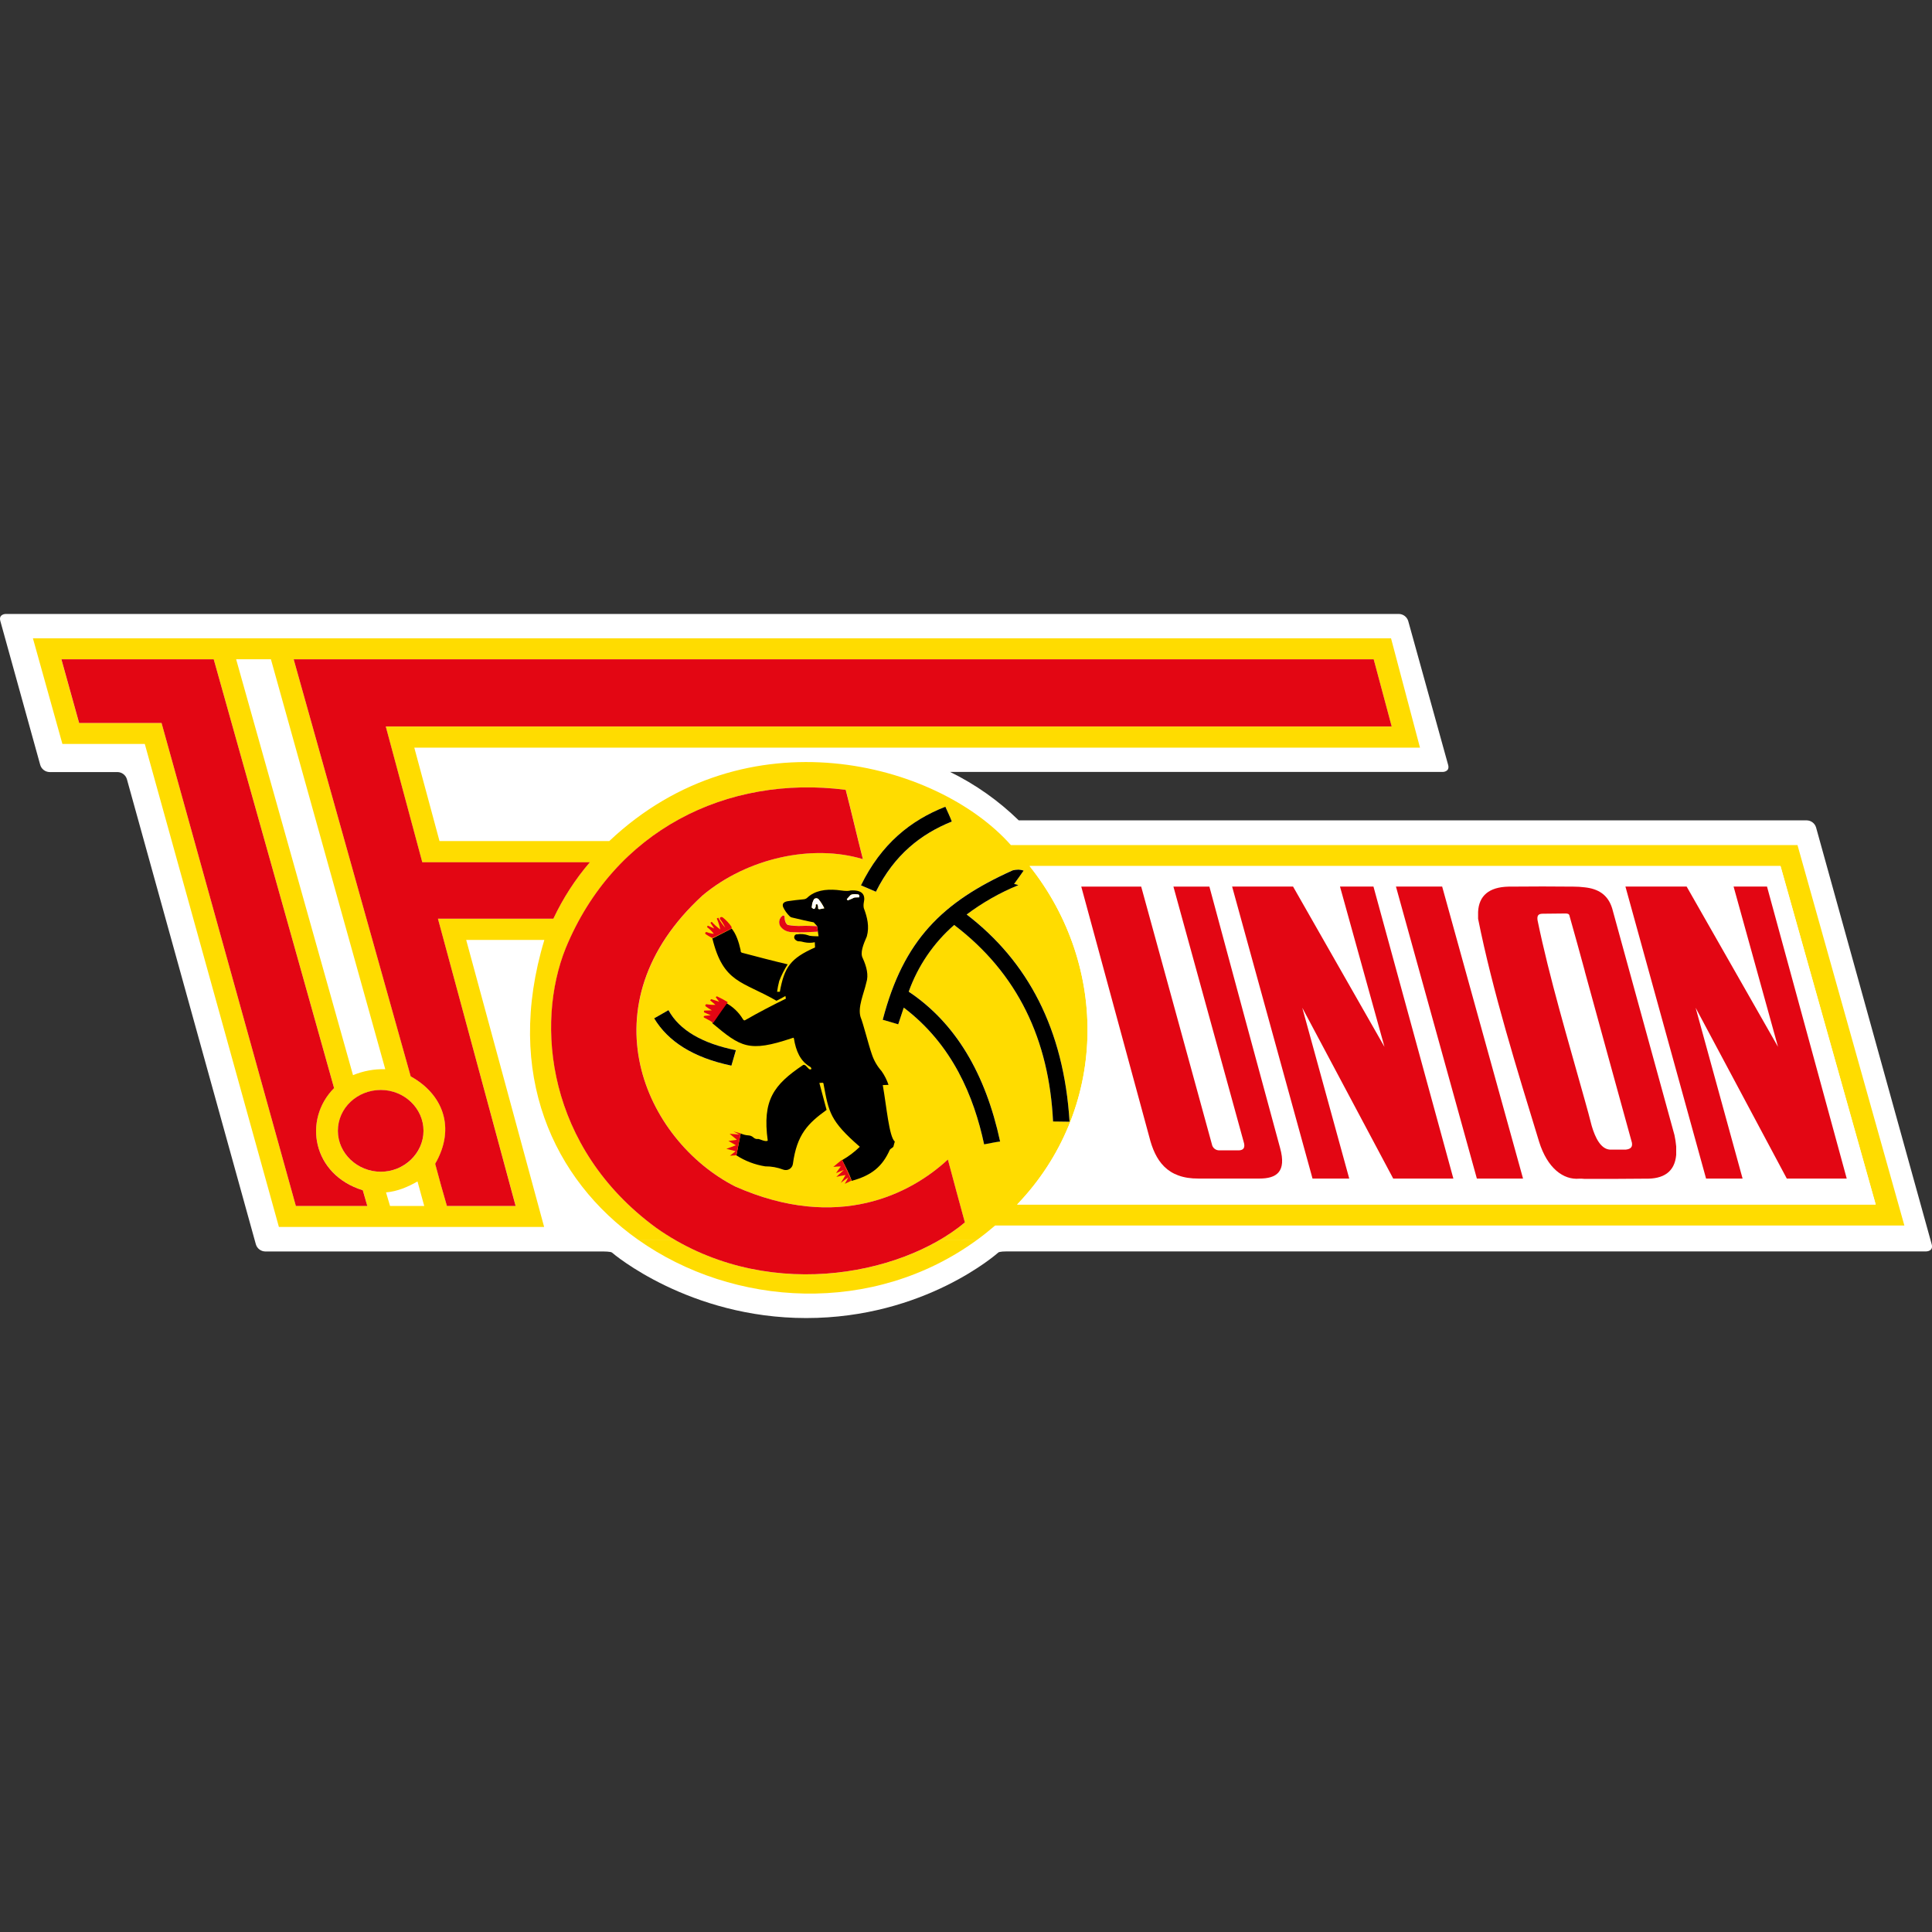 <svg width="50" height="50" viewBox="0 0 50 50" fill="none" xmlns="http://www.w3.org/2000/svg">
<rect x="0" y="0" width="50" height="50" fill="#333333" stroke="none"/>
<g clip-path="url(#clip0_4398_1183)">
<path d="M47 21.415C46.968 21.307 46.87 21.233 46.758 21.231H26.365C25.843 20.722 25.244 20.299 24.59 19.978H37.337C37.337 19.978 37.529 19.978 37.477 19.793L36.445 16.073C36.413 15.966 36.315 15.891 36.203 15.889H0.149C0.149 15.889 -0.043 15.889 0.009 16.073L1.041 19.796C1.073 19.904 1.171 19.979 1.284 19.981H3.041C3.153 19.983 3.252 20.057 3.284 20.165L6.622 32.204C6.654 32.312 6.753 32.386 6.865 32.388H15.615C15.615 32.388 15.806 32.388 15.837 32.416C15.867 32.443 17.828 34.111 20.864 34.111C23.931 34.111 25.808 32.439 25.839 32.413C25.839 32.413 25.869 32.386 26.061 32.386H49.852C49.852 32.386 50.043 32.386 49.992 32.201L47 21.415L47 21.415Z" fill="white"/>
<path d="M17.456 32.081C19.808 33.454 22.617 33.091 24.336 32.081H25.295C22.601 34.054 18.981 33.831 16.51 32.081H17.456H17.456Z" fill="#FFDC00"/>
<path d="M16.51 32.081C14.326 30.535 13.04 27.796 14.088 24.325H12.065L14.082 31.753H7.218L3.747 19.253H1.615L0.852 16.52H36L36.749 19.349H10.722L11.374 21.766H15.769C19.311 18.419 24.248 19.713 26.162 21.871H46.519L49.285 31.716H25.754C25.604 31.845 25.451 31.967 25.295 32.081H24.333C24.557 31.95 24.77 31.802 24.97 31.637C24.821 31.101 24.678 30.558 24.53 30.009C23.582 30.889 21.695 31.889 19.026 30.705C16.686 29.509 15.096 26.008 18.186 23.172C19.349 22.198 21.029 21.838 22.334 22.235C22.18 21.637 22.044 21.039 21.89 20.441C18.807 20.046 15.899 21.496 14.645 24.534C13.85 26.501 14.154 29.701 16.978 31.772C17.136 31.883 17.296 31.986 17.458 32.081L16.51 32.081L16.51 32.081ZM19.118 29.617L19.056 29.898C19.077 29.803 19.097 29.71 19.118 29.617ZM16.931 26.353C17.286 26.951 17.931 27.37 18.931 27.58C18.97 27.444 19.008 27.315 19.047 27.179C18.187 27.006 17.586 26.668 17.302 26.144C17.179 26.211 17.056 26.285 16.933 26.353H16.931L16.931 26.353ZM22.669 23.08C23.148 22.118 23.84 21.58 24.634 21.261C24.583 21.131 24.523 21.002 24.468 20.879C23.57 21.23 22.807 21.84 22.283 22.913L22.672 23.08H22.669L22.669 23.08ZM26.205 22.524C24.383 23.345 23.382 24.334 22.845 26.389C22.981 26.426 23.117 26.469 23.246 26.506C23.291 26.364 23.343 26.216 23.388 26.075C24.648 27.03 25.204 28.374 25.469 29.613C25.618 29.589 25.735 29.558 25.883 29.539C25.502 27.77 24.726 26.469 23.517 25.661C23.755 24.995 24.16 24.401 24.693 23.935C26.342 25.187 27.149 26.907 27.253 29.021C27.395 29.021 27.537 29.028 27.68 29.028C27.531 26.629 26.6 24.879 25.017 23.664C25.429 23.356 25.878 23.101 26.355 22.906C26.318 22.893 26.281 22.883 26.243 22.875C26.328 22.758 26.41 22.647 26.489 22.53C26.448 22.516 26.404 22.508 26.36 22.505C26.308 22.506 26.256 22.512 26.205 22.524V22.524L26.205 22.524ZM10.094 31.21H10.979C10.924 31.007 10.863 30.792 10.805 30.576C10.546 30.723 10.281 30.834 9.99 30.859L10.094 31.21H10.094ZM26.646 22.414C28.722 25.021 28.667 28.732 26.322 31.174H48.545L46.08 22.414H26.646H26.646ZM5.531 17.062H1.587L2.046 18.709H4.181L7.657 31.209H9.506C9.467 31.079 9.428 30.938 9.39 30.802C8.078 30.395 7.838 28.969 8.646 28.157L5.531 17.062L5.531 17.062ZM9.855 28.209C9.244 28.209 8.744 28.684 8.744 29.264C8.744 29.845 9.244 30.324 9.855 30.324C10.466 30.324 10.96 29.85 10.96 29.264C10.96 28.679 10.46 28.209 9.855 28.209ZM7.6 17.062L10.631 27.858C11.458 28.314 11.807 29.183 11.264 30.12C11.361 30.49 11.464 30.854 11.568 31.211H13.346L11.333 23.778H14.319C14.566 23.251 14.884 22.759 15.263 22.317H10.928L9.983 18.803H36.017L35.551 17.064L7.599 17.063L7.6 17.062ZM21.146 23.967C20.991 23.961 20.855 23.955 20.745 23.961C20.626 23.965 20.507 23.957 20.39 23.936C20.338 23.906 20.306 23.832 20.306 23.721C20.305 23.709 20.298 23.698 20.287 23.693C20.276 23.688 20.263 23.689 20.254 23.696C20.169 23.756 20.141 23.869 20.189 23.961C20.239 24.036 20.315 24.089 20.402 24.109C20.428 24.116 20.454 24.12 20.48 24.121C20.525 24.121 20.577 24.121 20.674 24.127C20.758 24.127 20.841 24.127 20.92 24.121C21.015 24.115 21.097 24.115 21.168 24.109L21.154 24.017C21.151 24 21.148 23.984 21.146 23.967L21.146 23.967ZM9.971 27.672L7.011 17.061H6.111L9.136 27.825C9.4 27.716 9.684 27.663 9.969 27.671L9.971 27.672L9.971 27.672Z" fill="#FFDC00"/>
<path d="M21.941 23.301C21.994 23.282 22.045 23.259 22.096 23.234C22.102 23.227 22.135 23.221 22.238 23.221V23.19C22.24 23.18 22.237 23.17 22.231 23.162C22.225 23.154 22.216 23.149 22.206 23.148C22.186 23.148 22.16 23.141 22.135 23.141C22.076 23.141 22.023 23.148 22.005 23.172C21.973 23.209 21.941 23.24 21.915 23.271C21.922 23.282 21.931 23.293 21.941 23.301L21.941 23.301ZM21.334 23.505C21.293 23.422 21.243 23.343 21.185 23.271C21.152 23.24 21.101 23.24 21.069 23.271C21.036 23.327 21.017 23.391 21.013 23.456C21.006 23.467 21.006 23.481 21.013 23.492C21.026 23.499 21.032 23.511 21.045 23.517C21.058 23.524 21.071 23.524 21.084 23.517C21.109 23.489 21.119 23.45 21.11 23.413L21.148 23.394C21.163 23.416 21.172 23.442 21.174 23.468V23.5C21.168 23.519 21.187 23.531 21.213 23.531C21.252 23.525 21.291 23.513 21.336 23.506L21.334 23.505L21.334 23.505ZM21.185 24.233L21.167 24.111C21.165 24.08 21.161 24.049 21.154 24.019L21.145 23.964C21.12 23.933 21.081 23.901 21.061 23.871C20.867 23.834 20.693 23.791 20.506 23.747C20.479 23.743 20.454 23.73 20.435 23.711C20.366 23.643 20.309 23.564 20.268 23.476C20.236 23.39 20.281 23.341 20.384 23.323C20.52 23.304 20.662 23.285 20.804 23.273C20.835 23.27 20.865 23.257 20.889 23.236C21.088 23.045 21.366 23.008 21.657 23.032C21.748 23.039 21.916 23.076 22.013 23.045C22.317 23.026 22.402 23.156 22.355 23.359C22.346 23.406 22.346 23.454 22.355 23.501C22.446 23.741 22.504 23.982 22.433 24.235C22.342 24.444 22.252 24.66 22.33 24.802C22.426 25.017 22.485 25.233 22.42 25.431C22.355 25.72 22.194 26.06 22.271 26.32C22.342 26.492 22.472 27.022 22.562 27.281C22.615 27.443 22.701 27.592 22.814 27.719C22.891 27.829 22.952 27.949 22.995 28.076C22.944 28.076 22.898 28.082 22.846 28.082C22.944 28.631 23.008 29.416 23.157 29.544C23.144 29.58 23.137 29.624 23.125 29.661C23.125 29.698 23.053 29.716 23.027 29.759C22.84 30.179 22.569 30.419 22.038 30.561V30.543C21.983 30.396 21.885 30.195 21.796 30.023C21.962 29.928 22.115 29.812 22.252 29.679C21.474 29.001 21.451 28.785 21.315 28.064C21.315 28.033 21.302 28.021 21.282 28.021C21.263 28.021 21.231 28.027 21.205 28.027C21.27 28.261 21.328 28.496 21.392 28.724C20.907 29.075 20.623 29.359 20.52 30.123C20.512 30.178 20.48 30.226 20.432 30.255C20.384 30.284 20.326 30.289 20.274 30.271C20.124 30.213 19.964 30.184 19.802 30.185C19.538 30.143 19.284 30.047 19.059 29.901C19.098 29.71 19.13 29.525 19.17 29.334C19.233 29.363 19.301 29.38 19.371 29.384C19.419 29.386 19.465 29.406 19.5 29.439C19.532 29.47 19.578 29.484 19.622 29.476C19.661 29.476 19.817 29.562 19.869 29.519C19.726 28.471 20.023 28.075 20.78 27.565C20.805 27.552 20.819 27.559 20.851 27.577C20.883 27.608 20.906 27.639 20.941 27.67C21.006 27.694 21.012 27.651 20.974 27.614C20.709 27.466 20.599 27.195 20.547 26.88C20.54 26.868 20.553 26.844 20.495 26.868C19.377 27.244 19.17 27.096 18.433 26.479L18.622 26.172C18.67 26.096 18.718 26.021 18.768 25.945C18.959 26.044 19.119 26.195 19.229 26.38C19.254 26.418 19.273 26.411 19.3 26.393C19.642 26.196 19.991 26.017 20.34 25.844C20.333 25.822 20.329 25.799 20.327 25.776C20.25 25.82 20.172 25.863 20.095 25.9C19.216 25.389 18.719 25.45 18.435 24.282C18.443 24.284 18.452 24.282 18.459 24.278C18.614 24.196 18.758 24.124 18.917 24.042L18.937 24.032C19.049 24.168 19.119 24.371 19.17 24.599C19.157 24.618 19.183 24.648 19.196 24.655C19.597 24.76 19.991 24.865 20.385 24.957C20.297 25.093 20.224 25.238 20.166 25.389C20.142 25.48 20.124 25.573 20.111 25.667H20.182C20.299 25.032 20.453 24.804 21.093 24.52C21.093 24.477 21.087 24.428 21.087 24.385C20.997 24.404 20.905 24.404 20.816 24.385C20.763 24.369 20.709 24.36 20.654 24.36C20.499 24.311 20.551 24.169 20.628 24.181C20.726 24.165 20.826 24.174 20.919 24.206C20.951 24.225 21.055 24.231 21.184 24.231L21.185 24.233L21.185 24.233Z" fill="black"/>
<path d="M16.932 26.353C17.055 26.285 17.177 26.211 17.3 26.143C17.585 26.667 18.186 27.006 19.045 27.179C19.006 27.314 18.968 27.444 18.929 27.579C17.934 27.37 17.288 26.95 16.929 26.353H16.932L16.932 26.353Z" fill="black"/>
<path d="M22.671 23.079L22.282 22.913C22.806 21.84 23.568 21.23 24.466 20.878C24.522 21.002 24.583 21.131 24.633 21.261C23.838 21.581 23.146 22.118 22.668 23.079H22.671L22.671 23.079Z" fill="black"/>
<path d="M26.206 22.525C26.257 22.513 26.309 22.507 26.361 22.506C26.405 22.509 26.449 22.517 26.491 22.531C26.413 22.648 26.329 22.759 26.245 22.876C26.282 22.883 26.32 22.894 26.356 22.907C25.879 23.102 25.429 23.358 25.017 23.667C26.6 24.881 27.531 26.632 27.68 29.03C27.538 29.03 27.395 29.024 27.253 29.024C27.15 26.91 26.342 25.191 24.694 23.938C24.16 24.403 23.756 24.998 23.517 25.664C24.726 26.472 25.502 27.775 25.883 29.542C25.735 29.56 25.618 29.591 25.469 29.616C25.205 28.377 24.649 27.032 23.389 26.077C23.343 26.219 23.291 26.367 23.246 26.509C23.117 26.472 22.981 26.428 22.845 26.392C23.382 24.332 24.384 23.346 26.206 22.526V22.524L26.206 22.525Z" fill="black"/>
<path d="M27.983 22.945L29.741 29.423C29.896 30.035 30.2 30.508 31.019 30.502H32.589C33.029 30.502 33.301 30.336 33.126 29.707C32.519 27.458 31.91 25.204 31.299 22.944H30.368L32.184 29.54C32.236 29.694 32.184 29.763 32.068 29.768H31.555C31.46 29.771 31.377 29.703 31.362 29.608C30.754 27.389 30.139 25.17 29.533 22.944H27.983L27.983 22.945ZM33.464 22.945H31.889L33.97 30.5H34.92L33.705 26.08L36.056 30.5H37.611L35.545 22.945H34.679L35.83 27.093L33.464 22.945V22.945ZM43.65 22.945H42.066L44.154 30.5H45.098L43.883 26.08L46.241 30.5H47.792L45.731 22.945H44.865L46.015 27.093L43.65 22.945V22.945ZM36.127 22.945L38.223 30.5H39.418L37.323 22.945H36.127ZM38.253 23.778C38.628 25.652 39.261 27.686 39.83 29.548C40.043 30.232 40.457 30.541 40.871 30.503C40.918 30.503 40.966 30.505 41.013 30.51C41.543 30.51 42.06 30.51 42.577 30.503C43.049 30.516 43.339 30.331 43.378 29.887V29.671C43.369 29.572 43.354 29.473 43.333 29.375L41.723 23.511C41.612 23.147 41.354 22.999 41.012 22.962C40.917 22.95 40.822 22.944 40.727 22.944C40.211 22.938 39.654 22.938 39.034 22.944C38.534 22.956 38.272 23.178 38.252 23.597V23.778H38.253L38.253 23.778ZM26.646 22.413H46.08L48.542 31.174H26.322C28.667 28.732 28.722 25.021 26.646 22.413H26.646ZM41.013 25.126C41.42 26.612 41.82 28.079 42.235 29.571C42.254 29.682 42.203 29.737 42.073 29.749H41.667C41.428 29.737 41.286 29.441 41.195 29.138C41.14 28.916 41.079 28.688 41.014 28.466C40.581 26.906 40.103 25.309 39.792 23.811C39.779 23.7 39.805 23.645 39.928 23.645C40.121 23.645 40.322 23.638 40.509 23.638C40.561 23.638 40.613 23.645 40.62 23.7C40.756 24.181 40.885 24.649 41.014 25.124L41.013 25.126L41.013 25.126Z" fill="white"/>
<path d="M5.531 17.062L8.646 28.159C7.838 28.973 8.078 30.398 9.389 30.804C9.428 30.94 9.467 31.082 9.506 31.211H7.657L4.181 18.711H2.048L1.589 17.062H5.531L5.531 17.062Z" fill="#E30613"/>
<path d="M9.855 28.208C10.462 28.208 10.96 28.683 10.96 29.264C10.96 29.845 10.46 30.324 9.855 30.324C9.25 30.324 8.744 29.849 8.744 29.264C8.744 28.678 9.244 28.208 9.855 28.208Z" fill="#E30613"/>
<path d="M7.599 17.062H35.551L36.017 18.801H9.984L10.929 22.315H15.266C14.886 22.757 14.569 23.249 14.321 23.776H11.334L13.344 31.21H11.566C11.462 30.853 11.359 30.488 11.262 30.119C11.805 29.182 11.456 28.313 10.629 27.857L7.6 17.062L7.599 17.062Z" fill="#E30613"/>
<path d="M22.333 22.235C21.028 21.84 19.348 22.198 18.184 23.172C15.095 26.005 16.684 29.509 19.024 30.705C21.694 31.889 23.58 30.89 24.531 30.008C24.679 30.557 24.822 31.1 24.971 31.636C23.29 33.042 19.723 33.719 16.976 31.772C14.152 29.7 13.848 26.5 14.642 24.534C15.896 21.495 18.804 20.046 21.887 20.441C22.042 21.039 22.178 21.637 22.332 22.235H22.333L22.333 22.235Z" fill="#E30613"/>
<path d="M21.176 24.111L21.156 24.019C21.163 24.051 21.171 24.082 21.176 24.111Z" fill="#EB1C24"/>
<path d="M21.146 23.967C21.146 23.984 21.151 24 21.154 24.017L21.167 24.111C21.096 24.117 21.014 24.117 20.919 24.123C20.841 24.129 20.757 24.129 20.674 24.129C20.576 24.123 20.525 24.123 20.48 24.123C20.453 24.122 20.427 24.118 20.402 24.111C20.314 24.091 20.238 24.038 20.189 23.963C20.14 23.871 20.168 23.757 20.253 23.698C20.263 23.691 20.276 23.69 20.286 23.695C20.297 23.7 20.304 23.711 20.305 23.723C20.305 23.834 20.337 23.908 20.389 23.938C20.506 23.959 20.626 23.967 20.745 23.963C20.856 23.956 20.99 23.963 21.145 23.969L21.146 23.967L21.146 23.967Z" fill="#E30613"/>
<path d="M18.433 24.278C18.593 24.197 18.754 24.12 18.916 24.038C18.756 24.119 18.613 24.191 18.457 24.274C18.45 24.278 18.441 24.279 18.433 24.278L18.433 24.278Z" fill="#EB1C24"/>
<path d="M18.929 23.986C18.933 24 18.936 24.014 18.935 24.029C18.768 24.115 18.599 24.196 18.431 24.275C18.373 24.245 18.308 24.207 18.264 24.177C18.232 24.146 18.264 24.109 18.303 24.127C18.342 24.146 18.394 24.152 18.445 24.165H18.472C18.422 24.099 18.363 24.041 18.297 23.992L18.317 23.955C18.368 23.98 18.428 24.004 18.483 24.029L18.386 23.881C18.393 23.875 18.405 23.869 18.419 23.856C18.485 23.93 18.56 23.997 18.641 24.054C18.621 23.956 18.59 23.861 18.55 23.77L18.589 23.751C18.64 23.844 18.701 23.931 18.77 24.01C18.733 23.931 18.688 23.857 18.635 23.788C18.609 23.732 18.68 23.726 18.699 23.739C18.789 23.808 18.868 23.892 18.932 23.985L18.929 23.986L18.929 23.986Z" fill="#E30613"/>
<path d="M18.761 25.94C18.716 26.018 18.668 26.093 18.62 26.169L18.761 25.94Z" fill="#EB1C24"/>
<path d="M18.671 26.166C18.599 26.268 18.529 26.369 18.458 26.474L18.671 26.166ZM18.834 25.94C18.777 26.018 18.724 26.093 18.671 26.166L18.834 25.94ZM18.834 25.938L18.671 26.166L18.458 26.474C18.429 26.456 18.407 26.437 18.378 26.419C18.364 26.407 18.269 26.363 18.218 26.333C18.204 26.314 18.211 26.295 18.24 26.289C18.291 26.283 18.342 26.283 18.393 26.277C18.335 26.253 18.276 26.221 18.218 26.197C18.217 26.182 18.22 26.168 18.226 26.154C18.288 26.154 18.357 26.148 18.422 26.148C18.366 26.116 18.313 26.081 18.262 26.043C18.233 26 18.284 25.981 18.306 25.993C18.375 26.004 18.446 26.008 18.516 26.006L18.378 25.889C18.386 25.877 18.396 25.867 18.407 25.858C18.473 25.877 18.546 25.901 18.611 25.925C18.582 25.889 18.553 25.845 18.524 25.808C18.531 25.796 18.538 25.796 18.553 25.784C18.651 25.829 18.746 25.88 18.836 25.938H18.834L18.834 25.938Z" fill="#E30613"/>
<path d="M22.038 30.539C21.988 30.442 21.94 30.341 21.892 30.238L21.81 30.055C21.894 30.213 21.97 30.375 22.038 30.541V30.539L22.038 30.539Z" fill="#EB1C24"/>
<path d="M21.892 30.238C21.859 30.166 21.826 30.093 21.792 30.02L21.81 30.054L21.892 30.238L21.892 30.238Z" fill="#EB1C24"/>
<path d="M21.792 30.015C21.875 30.198 21.953 30.376 22.036 30.553C21.973 30.588 21.915 30.613 21.863 30.637C21.895 30.582 21.928 30.526 21.954 30.471C21.889 30.514 21.824 30.563 21.76 30.612C21.805 30.545 21.844 30.477 21.883 30.409C21.805 30.421 21.721 30.44 21.644 30.458C21.708 30.397 21.773 30.341 21.838 30.279C21.767 30.304 21.701 30.335 21.637 30.36C21.676 30.298 21.721 30.242 21.76 30.187C21.695 30.188 21.63 30.192 21.566 30.199C21.637 30.137 21.715 30.076 21.792 30.014V30.015V30.015Z" fill="#E30613"/>
<path d="M19.058 29.898L18.89 29.91L19.039 29.793L18.799 29.732L19.045 29.639L18.851 29.528L19.071 29.497L18.883 29.343L19.136 29.361L18.981 29.282L19.168 29.331L19.058 29.898Z" fill="#E30613"/>
<path d="M27.983 22.945H29.534C30.142 25.17 30.757 27.389 31.363 29.611C31.379 29.706 31.462 29.774 31.557 29.771H32.068C32.184 29.765 32.234 29.698 32.184 29.544L30.368 22.945H31.299C31.906 25.201 32.516 27.455 33.128 29.707C33.302 30.334 33.031 30.501 32.591 30.501H31.02C30.2 30.507 29.896 30.032 29.743 29.422L27.983 22.945L27.983 22.945Z" fill="#E30613"/>
<path d="M33.464 22.944L35.83 27.093L34.679 22.944H35.545L37.613 30.501H36.056L33.703 26.081L34.918 30.501H33.968L31.887 22.944H33.464Z" fill="#E30613"/>
<path d="M43.65 22.944L46.015 27.093L44.865 22.944H45.73L47.793 30.501H46.242L43.883 26.081L45.098 30.501H44.153L42.066 22.944H43.65Z" fill="#E30613"/>
<path d="M36.127 22.944H37.323L39.416 30.501H38.221L36.127 22.944Z" fill="#E30613"/>
<path d="M41.013 25.126C40.884 24.651 40.754 24.182 40.619 23.703C40.612 23.647 40.563 23.641 40.508 23.641C40.321 23.641 40.119 23.647 39.926 23.647C39.803 23.647 39.777 23.703 39.791 23.814C40.1 25.314 40.579 26.909 41.013 28.468C41.078 28.69 41.136 28.918 41.194 29.14C41.284 29.443 41.427 29.738 41.666 29.752H42.073C42.202 29.739 42.254 29.684 42.234 29.573C41.821 28.081 41.42 26.614 41.012 25.129L41.013 25.126L41.013 25.126ZM38.253 23.778V23.599C38.273 23.18 38.538 22.958 39.036 22.946C39.656 22.94 40.212 22.94 40.728 22.946C40.823 22.946 40.919 22.952 41.013 22.964C41.355 23.001 41.614 23.149 41.724 23.513L43.335 29.375C43.356 29.473 43.371 29.572 43.38 29.672V29.887C43.341 30.331 43.051 30.516 42.578 30.504C42.062 30.51 41.544 30.51 41.014 30.51C40.967 30.505 40.92 30.503 40.873 30.504C40.459 30.541 40.045 30.233 39.832 29.548C39.262 27.685 38.628 25.65 38.253 23.778L38.253 23.778Z" fill="#E30613"/>
<path d="M21.941 23.301C21.931 23.293 21.922 23.282 21.915 23.271C21.941 23.24 21.973 23.209 22.005 23.172C22.025 23.148 22.076 23.141 22.135 23.141C22.16 23.141 22.186 23.148 22.206 23.148C22.216 23.149 22.225 23.154 22.231 23.162C22.237 23.17 22.24 23.18 22.238 23.19V23.223C22.135 23.223 22.102 23.229 22.096 23.235C22.045 23.26 21.994 23.283 21.941 23.302V23.301L21.941 23.301Z" fill="white"/>
<path d="M21.333 23.505C21.288 23.511 21.249 23.523 21.21 23.529C21.185 23.529 21.166 23.517 21.172 23.498V23.468C21.169 23.442 21.16 23.416 21.146 23.394L21.107 23.412C21.116 23.449 21.107 23.489 21.082 23.517C21.068 23.523 21.055 23.529 21.043 23.517C21.03 23.505 21.023 23.498 21.011 23.492C21.004 23.481 21.004 23.467 21.011 23.456C21.014 23.39 21.033 23.327 21.066 23.271C21.099 23.239 21.15 23.239 21.183 23.271C21.241 23.343 21.291 23.421 21.331 23.505H21.333L21.333 23.505Z" fill="white"/>
</g>
<defs>
<clipPath id="clip0_4398_1183">
<rect width="50" height="50" fill="white"/>
</clipPath>
</defs>
</svg>
